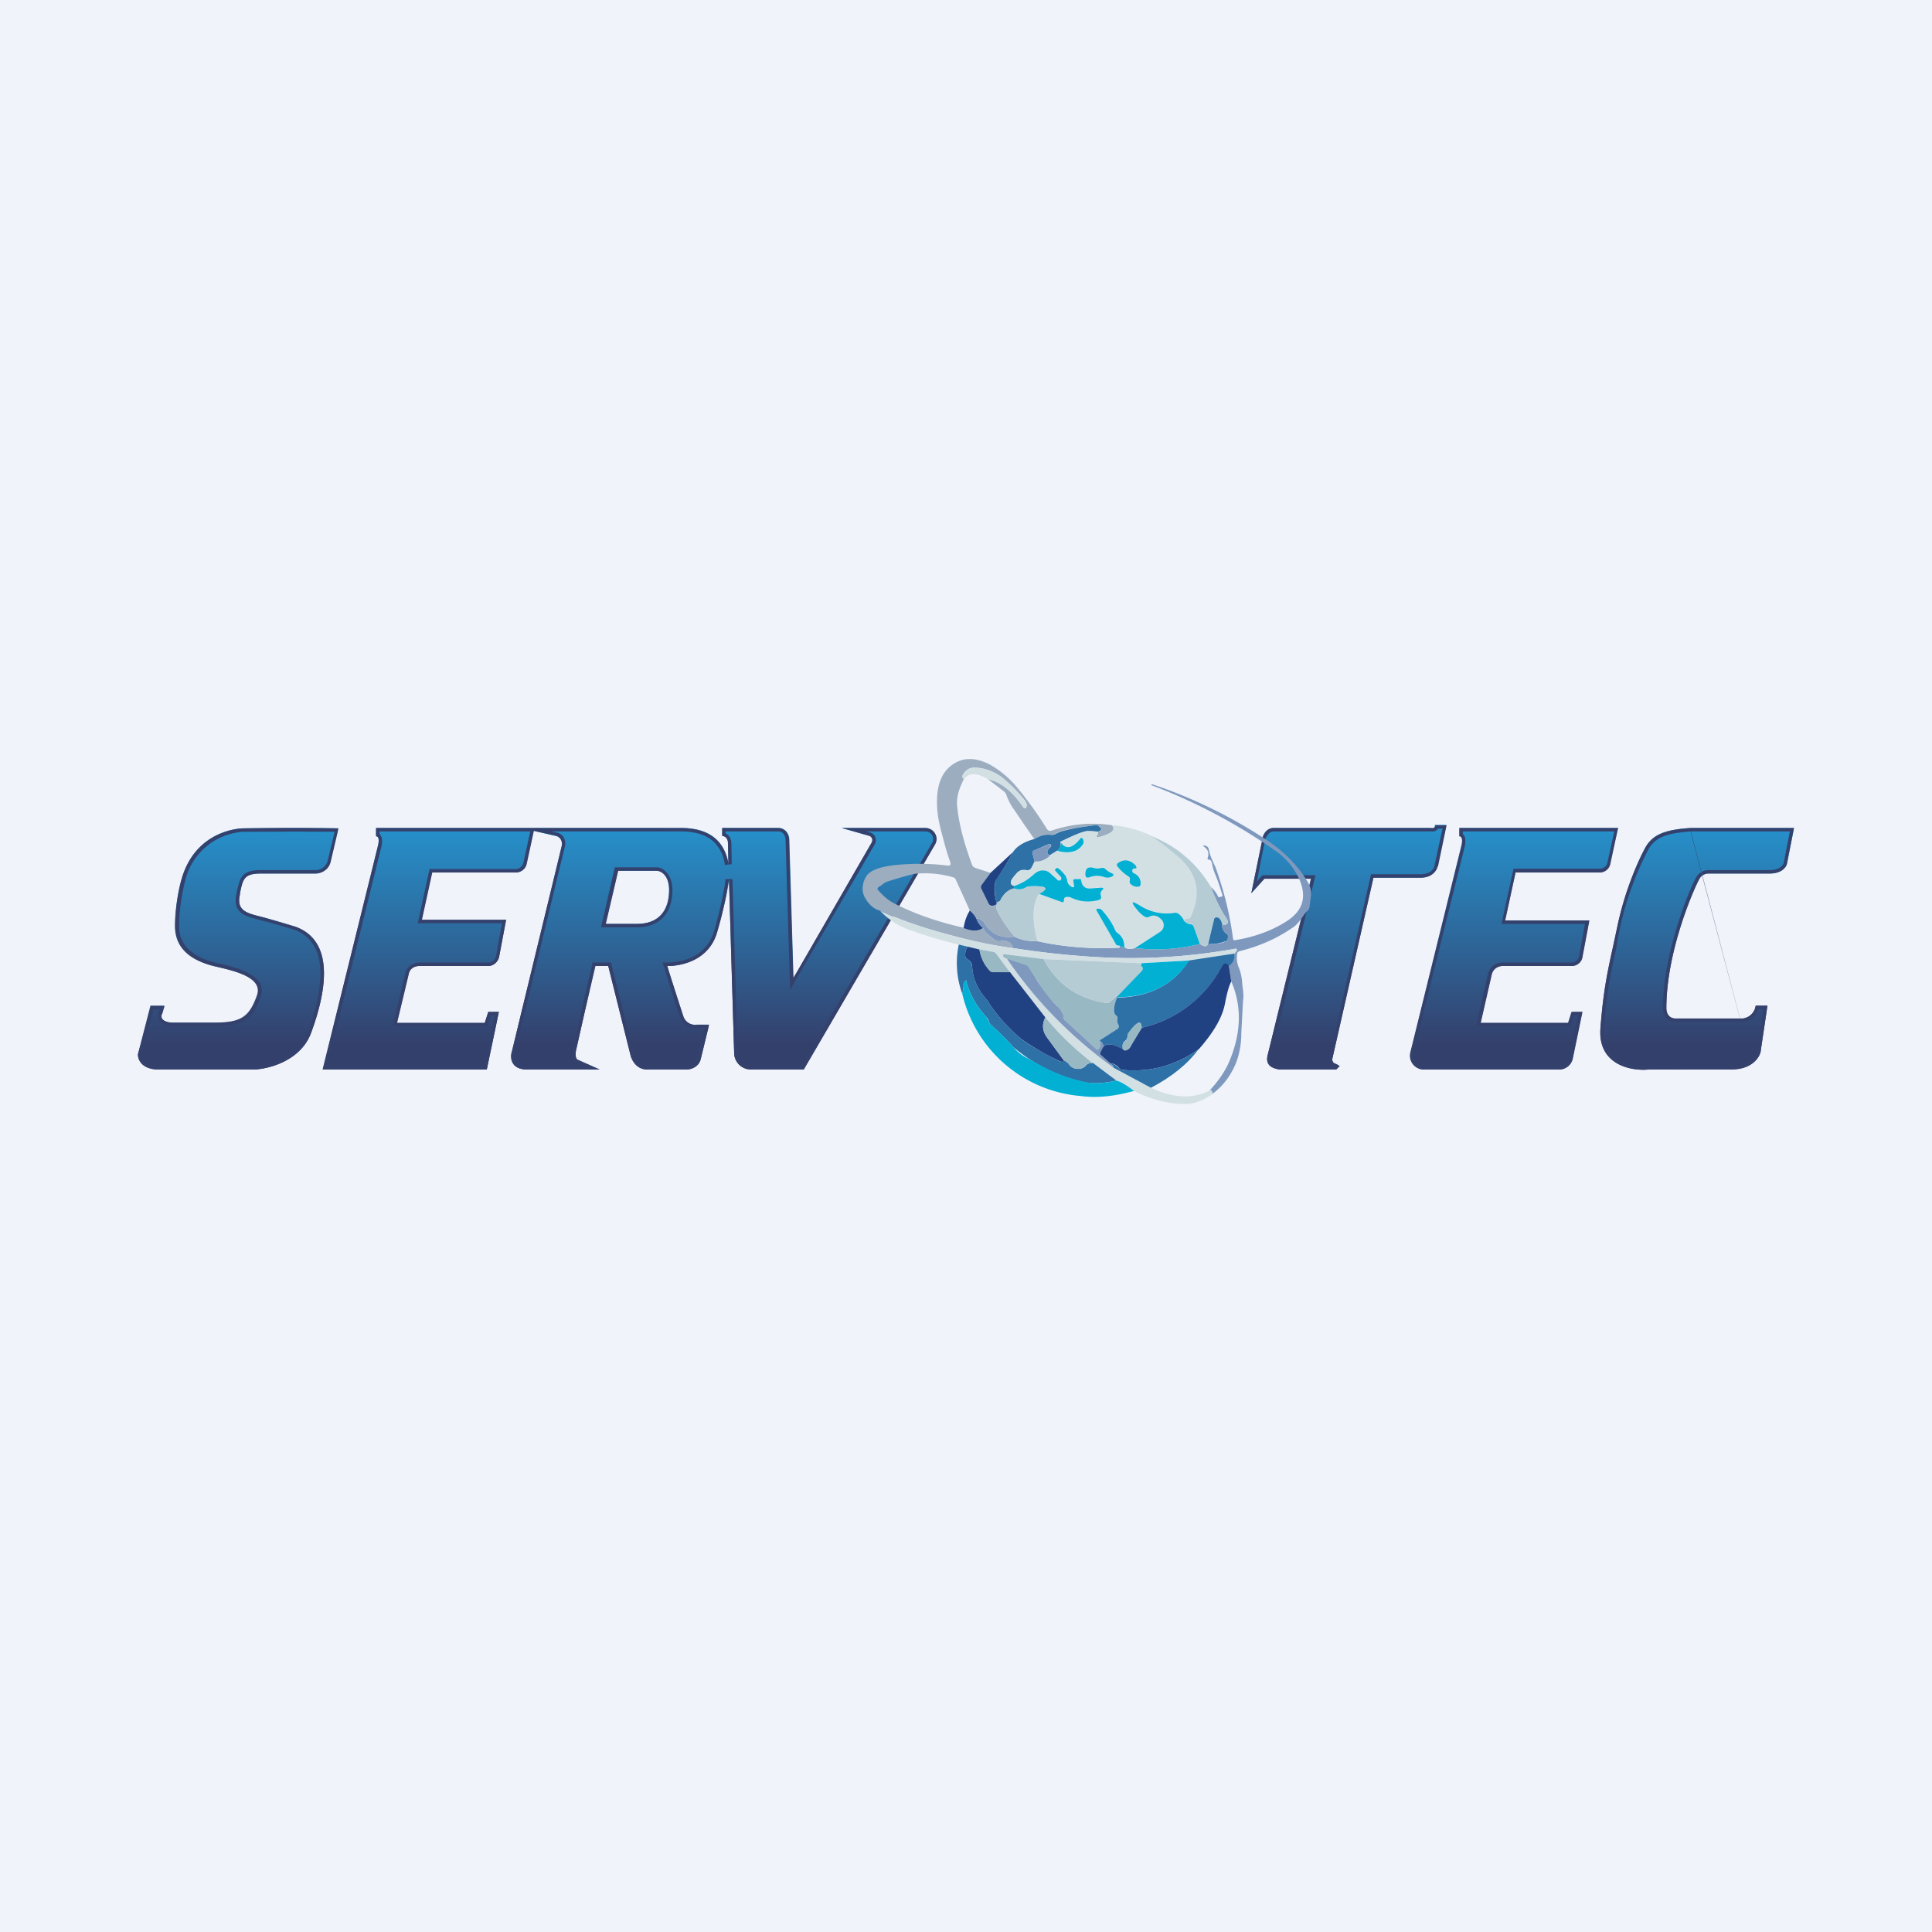 <!-- by TradingView --><svg width="56" height="56" viewBox="0 0 56 56" xmlns="http://www.w3.org/2000/svg"><path fill="#F0F3FA" d="M0 0h56v56H0z"/><path fill-rule="evenodd" d="m36.59 24.33-.32 1.56.38-.42H38l-1.26 5.13c-.07.32.2.37.34.4h1.65l.1-.1-.1-.06a.13.13 0 0 1-.11-.16l1.19-5.24h1.37c.34 0 .47-.22.49-.33l.25-1.2h-.33c0 .1-.05.1-.1.1a.2.2 0 0 0-.03-.01h-4.55c-.23 0-.32.24-.33.33Zm-21.33.7.21-.95.67.16c.06.02.18.1.14.29l-1.44 5.94c-.06.18-.04.53.44.53h2.1l-.63-.28c-.04-.01-.1-.1-.04-.33l.25-1.11.3-1.28h.37l.65 2.6c.04.14.17.4.48.4h1.14c.11 0 .35-.06.41-.3l.24-1h-.35a.36.36 0 0 1-.39-.23 62.8 62.8 0 0 1-.47-1.47c.41 0 1.23-.15 1.46-1.03.1-.35.29-1.07.33-1.48l.15 5.04c.01.26.23.47.5.47h1.51l3.81-6.52a.32.32 0 0 0-.28-.48H24.4l.8.23c.06.02.13.1.05.22L23 28.35l-.12-4.02c0-.11-.08-.33-.32-.33h-1.62v.23c.06 0 .17.04.17.23l.01.6c-.07-.47-.35-1.06-1.37-1.06H10.9v.24c.1 0 .08.17.06.25L9.36 31h4.75l.35-1.67h-.3l-.11.32H11.5l.34-1.42c.03-.15.16-.23.31-.23h2c.15 0 .29-.13.32-.28l.2-1.06h-2.45l.3-1.37h2.42c.15 0 .28-.1.31-.26Zm2.65.21-.36 1.54h.9c.69 0 .94-.44.94-.98 0-.43-.23-.55-.35-.56h-1.13ZM4 30.55l.36-1.4h.4l-.08.25c-.06.2.2.24.33.24h1.2c.77 0 1.02-.16 1.24-.8.17-.5-.62-.69-1.14-.81-.14-.03-.26-.06-.34-.1-.4-.13-.89-.41-.9-1.07 0-.53.11-1.1.18-1.33.4-1.52 1.79-1.52 1.79-1.52s1.84-.02 2.76 0l-.22.95a.46.46 0 0 1-.44.36H7.56c-.49 0-.52.17-.6.55l-.01.08c-.1.44.2.52.61.62.33.08.8.23 1 .29 1.22.44.84 2.04.46 3.07-.3.81-1.21 1.05-1.64 1.07H4.6c-.5 0-.61-.3-.6-.45ZM42.3 24h4.6l-.24 1.03a.32.32 0 0 1-.31.26h-2.42l-.31 1.39h2.44l-.2 1.06a.32.32 0 0 1-.32.26h-1.99c-.15 0-.29.1-.32.25l-.32 1.4h2.54l.1-.32h.31l-.28 1.35a.4.4 0 0 1-.4.32h-3.9a.4.4 0 0 1-.4-.5l1.48-6c.02-.1.04-.26-.06-.26V24ZM52 24l-.2 1.04c-.03.1-.16.28-.51.28h-1.76a.3.3 0 0 0-.28.17c-.1.18-.95 2.03-.95 3.74 0 .1.04.3.28.3h1.88c.12 0 .38-.08.43-.38h.34l-.2 1.34c-.04.17-.26.5-.82.5a373.2 373.2 0 0 0-2.43.01c-.5.05-1.47-.13-1.39-1.2.08-1.06.2-1.64.36-2.34l.12-.56c.2-1 .6-1.95.82-2.33.21-.38.56-.52 1.31-.57h3Z" fill="url(#a5kitgqco)"/><path fill-rule="evenodd" d="M49 24c-.76.05-1.1.2-1.31.57a9.1 9.1 0 0 0-.82 2.33l-.12.56c-.15.7-.28 1.28-.36 2.35-.08 1.06.9 1.24 1.4 1.19h2.41c.57 0 .79-.34.83-.5l.2-1.35h-.34c-.05.3-.3.38-.43.37h-1.88c-.24 0-.28-.2-.28-.3 0-1.7.84-3.55.95-3.73a.3.3 0 0 1 .28-.17h1.76c.35 0 .48-.18.5-.28L52 24h-3Zm0 .1c-.37.03-.63.07-.82.16a.8.8 0 0 0-.4.36 9 9 0 0 0-.93 2.86c-.16.7-.28 1.27-.36 2.33-.02.25.02.44.1.6.08.14.2.25.33.32.27.16.62.2.86.17h2.42c.52 0 .7-.3.73-.43l.19-1.22h-.15a.5.5 0 0 1-.21.28.54.54 0 0 1-.3.1m-1.45-5.53h2.87l-.18.92c-.02.05-.1.2-.41.2h-1.76a.4.4 0 0 0-.37.22c-.06.1-.3.61-.52 1.32-.22.7-.44 1.6-.44 2.46 0 .07.01.16.06.25.06.09.16.15.32.15h1.88m-8.78-4.5.25-1.2h-.33c0 .09-.05.08-.1.08a.2.2 0 0 0-.03 0h-4.55c-.23 0-.32.24-.33.33l-.32 1.56.38-.42H38l-1.26 5.13c-.07.32.2.37.34.4h1.65l.1-.1-.1-.06a.13.13 0 0 1-.11-.16l1.19-5.24h1.37c.34 0 .47-.22.49-.33Zm-3.05 5.78a.22.22 0 0 1-.08-.09.24.24 0 0 1-.02-.14l1.21-5.33h1.45c.29 0 .38-.18.39-.25l.23-1.07h-.13a.15.15 0 0 1-.07.06c-.04.03-.1.02-.11.02H36.91a.2.2 0 0 0-.16.1.41.41 0 0 0-.08.14l-.24 1.21.16-.18h1.54l-1.29 5.25a.26.26 0 0 0 0 .14l.05.07c.06.04.13.05.2.07h1.53ZM19.74 24c.75 0 1.1.32 1.26.67.06.13.1.26.11.38a138.57 138.57 0 0 1-.01-.59c0-.18-.1-.22-.16-.23h-.01V24h1.62c.24 0 .32.22.32.33l.12 4.02.1-.16 2.16-3.74c.08-.12 0-.2-.04-.22L24.4 24h2.42c.25 0 .41.27.28.48L23.3 31h-1.53a.48.48 0 0 1-.49-.47 4316.15 4316.15 0 0 1-.15-5.04l-.09.5c-.07.36-.17.76-.24.98-.2.8-.92 1-1.36 1.03h-.1l.03.1.44 1.37c.08.22.3.25.39.24h.35l-.02.1-.22.89c-.06.24-.3.3-.4.3h-1.15c-.3 0-.44-.26-.48-.4l-.65-2.6h-.38l-.29 1.28-.25 1.1c-.06.24 0 .33.04.34l.63.28h-2.1c-.48 0-.5-.35-.44-.53l1.44-5.94c.04-.19-.08-.27-.14-.3l-.6-.13-.07-.02v.02l-.2.93-.1-.02.2-.91H11v.07l.03.04c.03.04.04.08.04.11a.6.6 0 0 1-.01.2L9.48 30.9h4.55l.31-1.47h-.11l-.11.32h-2.74l.37-1.54c.04-.2.23-.31.41-.31h2c.1 0 .2-.09.22-.2l.17-.94h-2.44l.34-1.57h2.5c.1 0 .2-.08.22-.18l.1.02a.32.32 0 0 1-.32.26h-2.42l-.3 1.37h2.44l-.2 1.06c-.02.15-.16.28-.31.28h-2c-.15 0-.28.08-.31.23l-.34 1.42h2.54l.1-.32h.31L14.11 31H9.35l1.61-6.5c.02-.1.04-.26-.06-.26V24h8.84Zm-3.75.1.18.04a.3.3 0 0 1 .16.12c.05.08.07.17.04.29l-1.44 5.95a.36.36 0 0 0 .01.26c.04.06.12.14.34.14h1.62l-.19-.09c-.06-.02-.1-.08-.11-.15a.63.63 0 0 1 .01-.3l.25-1.1.3-1.28.01-.08h.54l.67 2.68c.01.05.05.14.11.2.06.07.15.12.27.12h1.14c.05 0 .11-.02.18-.05a.27.27 0 0 0 .13-.18l.21-.86h-.22a.46.46 0 0 1-.48-.3c-.08-.21-.34-1.03-.47-1.48l-.05-.13h.14c.2 0 .49-.04.75-.17.27-.14.51-.38.62-.78.1-.35.28-1.07.32-1.47h.2l.15 5.05c.01.2.18.37.4.37h1.45l3.79-6.47a.22.22 0 0 0-.2-.33h-1.7l.13.04c.04.02.1.06.12.12.03.08.02.16-.03.24l-2.27 3.9-.17.3-.13-4.37c0-.04-.02-.1-.05-.15a.19.19 0 0 0-.17-.08h-1.52v.05l.07.05c.06.06.1.14.1.26l.01.59-.2.02a1.13 1.13 0 0 0-.3-.65c-.18-.18-.48-.32-.97-.32H16Zm1.43 2.78.4-1.74h1.23c.17.01.44.2.44.66 0 .29-.07.56-.24.76-.17.2-.43.32-.8.32h-1.03ZM4.7 29.4l.07-.24h-.39L4 30.56c-.01.14.1.44.6.44h2.78c.43-.02 1.35-.26 1.64-1.07.38-1.03.76-2.63-.46-3.07l-1-.29c-.41-.1-.7-.18-.61-.62l.01-.08c.08-.38.11-.55.6-.55h1.59c.12 0 .38-.07.44-.36l.2-.85.02-.1a76.08 76.08 0 0 0-2.76 0s-1.39 0-1.8 1.52c-.06.22-.18.8-.17 1.33.01.66.5.94.9 1.08l.34.09c.52.12 1.3.31 1.14.82-.22.63-.47.8-1.23.8h-1.2c-.14 0-.4-.06-.34-.25Zm.33.34h1.2c.4 0 .67-.04.88-.17.21-.14.34-.37.45-.69a.46.46 0 0 0-.04-.41.8.8 0 0 0-.32-.26c-.25-.14-.58-.22-.84-.28h-.01a3.8 3.8 0 0 1-.32-.09 1.5 1.5 0 0 1-.56-.32.91.91 0 0 1-.28-.66c0-.52.11-1.08.17-1.3a1.85 1.85 0 0 1 1.69-1.45h.31a167.7 167.7 0 0 1 2.34 0l-.2.83a.36.36 0 0 1-.34.28H7.56c-.25 0-.42.04-.53.17a.56.56 0 0 0-.1.2l-.07.26-.01.08a.65.65 0 0 0 0 .32c.03.1.08.16.15.22.07.05.16.09.25.12l.29.08c.33.08.8.22.99.28.28.1.46.28.58.48.12.21.17.47.18.75 0 .56-.17 1.2-.36 1.71-.14.38-.42.63-.72.79-.31.15-.63.21-.83.22H4.6c-.24 0-.36-.07-.42-.13a.28.28 0 0 1-.08-.2l.35-1.31h.18l-.04.11a.25.25 0 0 0 .02.2c.03.05.08.09.13.11.1.05.2.06.28.06Zm38.92-4.45h2.42c.15 0 .28-.1.31-.26L46.9 24h-4.6v.24c.1 0 .09.17.07.25l-1.48 6.01a.4.4 0 0 0 .4.5h3.9a.4.4 0 0 0 .4-.32l.28-1.35h-.3l-.11.32h-2.54l.32-1.4a.32.32 0 0 1 .32-.25h2c.15 0 .29-.11.31-.26l.2-1.06h-2.44l.3-1.4Zm2.01 1.49h-2.44l.35-1.6h2.5c.1 0 .2-.07.22-.17l.2-.91H42.4v.07l.03.04c.03.04.04.08.04.11a.6.6 0 0 1-.01.2l-1.49 6a.3.3 0 0 0 .3.38h3.91a.3.3 0 0 0 .3-.24l.26-1.23h-.11l-.11.32h-2.74l.35-1.52c.05-.2.22-.33.42-.33h2c.1 0 .2-.08.22-.18l.17-.94Zm-28.4 0h.9c.69 0 .94-.44.94-.98 0-.43-.23-.55-.35-.56h-1.13l-.36 1.54Z" fill="#34416D"/><path d="M32.23 23.92c.12.13 0 .24-.36.34-.09.03-.1 0-.06-.07a.2.2 0 0 0 .02-.08c.06-.03.1-.05.09-.06a.15.15 0 0 0-.07-.1.17.17 0 0 0-.11-.03c-.3.04-.59.08-.87.14a.9.9 0 0 0-.27.1.2.2 0 0 1-.13.04.86.86 0 0 0-.49.12l-.3-.43-.27-.4c-.1-.13-.18-.28-.24-.45a.22.22 0 0 0-.07-.1l-.47-.36c.37.08.71.35 1.03.82.04.04.06.04.09-.01a.14.14 0 0 0-.03-.15v-.02a4.65 4.65 0 0 0-.63-.65 1.4 1.4 0 0 0-.84-.32.36.36 0 0 0-.31.16c-.06.08-.06.13 0 .17-.14.27-.21.51-.2.73.04.53.2 1.12.44 1.77.02.04.05.06.1.08l.43.14-.25.34a.1.1 0 0 0-.02.1l.22.46a.1.1 0 0 0 .06.06.1.1 0 0 0 .08 0c.07-.03.1-.07.08-.11l.1-.03a.33.33 0 0 0-.1.14c-.01.04 0 .09.03.15.13.26.3.5.5.74-.4.05-.68-.07-.86-.38a.27.27 0 0 0-.1-.11.3.3 0 0 0-.15-.03.93.93 0 0 0-.19-.24l-.4-.88a.12.12 0 0 0-.08-.08 2.9 2.9 0 0 0-1.13-.1c-.24.06-.5.13-.8.23a.54.54 0 0 0-.15.1l-.08.05c-.04.03-.05.07-.01.1.16.18.31.3.45.37.58.3 1.26.54 2.02.71.25.11.43.12.56.01.1.15.22.27.37.36.03.02.07.03.12.02.21-.04.34.03.38.2a12.9 12.9 0 0 1-1.64-.33c-.86-.22-1.6-.47-2.2-.75-.17-.04-.32-.16-.43-.35a.53.53 0 0 1-.08-.38.68.68 0 0 1 .12-.3c.14-.18.51-.29 1.12-.32a6.8 6.8 0 0 1 1.23.04c.06 0 .08-.02.07-.08-.1-.28-.18-.57-.25-.85-.1-.35-.15-.68-.14-.98.01-.41.12-.72.33-.92.33-.31.73-.34 1.2-.1.3.17.58.4.83.71.3.37.58.76.82 1.15.04.06.09.08.16.05.56-.19 1.14-.24 1.73-.15Z" fill="#9CADC0"/><path d="M28.63 22.58c-.32-.18-.55-.19-.68 0-.07-.04-.07-.1-.01-.17.08-.11.18-.16.31-.16.3 0 .58.12.84.32a4.65 4.65 0 0 1 .63.67c.04.04.05.1.03.15-.03.05-.05.05-.09 0-.32-.46-.66-.73-1.03-.8Z" fill="#D2E0E4"/><path d="M35.15 31.7a.25.25 0 0 1-.02-.06l-.02-.04-.05.01c.26-.28.45-.56.57-.84.35-.83.37-1.6.06-2.32l-.07-.45c.12-.1.17-.21.16-.36l.06-.08c.02-.01.02-.03 0-.04 0-.02-.02-.03-.04-.02-1.44.26-2.9.33-4.34.22-.7-.05-1.4-.13-2.1-.24-.04-.17-.17-.24-.38-.2-.05 0-.09 0-.12-.02-.15-.1-.28-.21-.37-.36a.59.59 0 0 1-.2-.27c.07 0 .12 0 .15.03.04.02.08.05.1.1.19.32.47.44.87.39.17.09.39.14.66.13.76.17 1.55.23 2.37.19.01 0 .02-.02.01-.06.08.05.12.06.14.04.06.06.17.07.3.03.66.08 1.29.03 1.89-.12.13.09.21.09.23-.01.23.02.4 0 .5-.06a.13.13 0 0 0 .08-.11c0-.05-.01-.1-.05-.13-.1-.07-.13-.15-.1-.24.16 0 .2-.08.08-.23a4.2 4.2 0 0 1-.42-.87c.08.07.15.16.2.26 0 .03.03.04.06.03l.04-.01c.03 0 .04-.03.03-.05-.06-.2-.12-.39-.2-.58a1.56 1.56 0 0 1-.1-.34.16.16 0 0 0-.06-.1h-.01c-.05 0-.07-.02-.05-.07.04-.13 0-.23-.1-.3-.05-.04-.05-.05.02-.04.07.02.1.06.11.12.02.1.05.2.12.35l.08.18c.24.67.41 1.35.5 2.05.01.04.03.05.07.04.54-.09 1.02-.26 1.44-.52.5-.3.63-.7.43-1.2a2 2 0 0 0-.74-.89 16.3 16.3 0 0 0-3.56-1.88l-.01-.02.02-.01c1.17.39 2.28.93 3.33 1.62.52.35.92.76 1.2 1.24.06.11.09.23.08.36l-.04.32c0 .05-.03.1-.06.13-.05.04-.1.11-.16.2-.1.14-.18.23-.26.28-.46.32-.98.55-1.55.69-.04.01-.07.04-.07.08a.7.7 0 0 0 .05.4c.05.12.09.29.1.5l.02.15c.01.1.02.2 0 .3l-.05.95c0 .33-.06.61-.15.85-.15.37-.37.67-.68.9Z" fill="#7F99BE"/><path d="M31.83 24.11a1.49 1.49 0 0 0-.32-.02c-.13.02-.39.12-.78.32.03.1 0 .19-.09.25l-.21.13c-.1-.04-.1-.13.02-.24.03-.03.02-.06 0-.08h-.06l-.41.18c-.04.01-.06.04-.05.09l.06.23-.09.18a.13.13 0 0 1-.15.07c-.11-.02-.2 0-.28.09-.1.12-.16.2-.17.26 0 .06.03.1.1.1a.07.07 0 0 0 0 .08c-.18.04-.32.16-.41.37l-.11.03c-.07-.34-.07-.57.02-.7.16-.22.31-.47.46-.75.11-.17.32-.3.62-.38.17-.1.33-.14.49-.12a.2.2 0 0 0 .13-.03.9.9 0 0 1 .27-.1c.28-.07.57-.11.87-.15.04 0 .08 0 .11.03.04.03.06.06.07.1 0 0-.03.03-.1.06Z" fill="#2D71A6"/><path d="M32.23 23.92c.4.03.77.13 1.13.3.27.19.53.38.76.59.58.5.71 1.1.39 1.77-.02.04-.05.06-.1.05-.03 0-.07 0-.1.03a.57.57 0 0 0-.16-.18.14.14 0 0 0-.11-.02c-.34.05-.67-.01-.98-.2-.27-.17-.3-.13-.1.11.06.08.14.15.22.2.05.02.1.02.14 0 .11-.06.22-.04.33.07.06.05.09.12.08.2-.01.08-.05.14-.12.18l-.71.46c-.14.04-.25.03-.3-.03a.45.45 0 0 0-.2-.41.24.24 0 0 1-.08-.1c-.1-.19-.21-.37-.36-.55a.16.16 0 0 0-.1-.05c-.08 0-.1.02-.06.08l.54.94c.02.04.06.06.11.05l-.01.06c-.82.04-1.6-.02-2.37-.19-.16-.6-.14-1.06.05-1.37l.64.23c.05.03.08 0 .08-.06 0-.05.03-.08.08-.08.05-.01.09 0 .13.02.25.12.51.14.79.07.06-.02.09-.06.07-.13a.15.15 0 0 1 .04-.16c.05-.05.04-.08-.04-.07-.1 0-.19 0-.28.02-.17.02-.27-.06-.3-.23 0-.03-.02-.05-.06-.05l-.12.01-.04.02v.04l.02.12c.02.06 0 .07-.06.05-.1-.05-.14-.12-.14-.22a.18.18 0 0 0-.04-.1c-.07-.1-.14-.17-.23-.23h-.03l-.03.02c-.02.02-.03.04 0 .06l.14.17.02.04c0 .02 0 .04-.02.05-.02.03-.05.03-.08 0l-.2-.17a.34.34 0 0 0-.24-.1c-.1 0-.17.04-.24.1-.18.17-.37.28-.58.35-.07-.01-.1-.05-.1-.11s.06-.14.17-.26c.07-.08.17-.1.28-.08l.09-.01a.12.12 0 0 0 .06-.07l.09-.18c.16 0 .31-.05.44-.18l.21-.13c.33.1.58.04.73-.16a.15.15 0 0 0 .03-.14l-.01-.04a.04.04 0 0 0-.04-.03l-.04.01c-.23.3-.42.33-.58.1.39-.19.65-.3.78-.31l.32.02a.2.2 0 0 1-.02.08c-.05.07-.03.1.06.07.36-.1.48-.21.36-.34Z" fill="#D2E0E4"/><path d="M33.36 24.23c.74.29 1.32.78 1.74 1.48.16.4.3.7.42.86.11.16.08.24-.09.24-.03-.14-.08-.2-.16-.22-.04 0-.07.01-.08.06l-.18.7c-.02.1-.1.1-.23 0l-.18-.5a.1.1 0 0 0-.09-.07.3.3 0 0 1-.2-.12.22.22 0 0 1 .1-.03c.05 0 .08-.01.1-.05.32-.68.2-1.27-.39-1.77-.23-.2-.49-.4-.76-.58Z" fill="#B6CCD4"/><path d="M30.64 24.66a.23.23 0 0 0 .1-.25c.15.22.34.19.57-.1a.04.04 0 0 1 .04-.02c.02 0 .03.01.04.03l.01.04c.02.05 0 .1-.03.14-.15.2-.4.25-.73.16Z" fill="#02B0D3"/><path d="M30.43 24.8a.56.56 0 0 1-.44.17l-.06-.23c-.01-.05 0-.08.05-.1.14-.05.28-.1.41-.17h.05c.03.02.04.05 0 .08-.1.11-.11.2-.01.24Z" fill="#7F99BE"/><path d="M29.36 24.7c-.15.28-.3.53-.46.76-.09.12-.1.35-.02.69.02.04 0 .08-.08.1a.1.1 0 0 1-.08 0 .1.1 0 0 1-.06-.05l-.22-.45a.1.1 0 0 1 .02-.11l.25-.34.65-.6Z" fill="#214282"/><path d="M32.82 25.25c0 .03.02.05.06.07a.3.3 0 0 1 .18.3c0 .05-.02.08-.07.08a.26.26 0 0 1-.22-.08.09.09 0 0 1-.02-.1v-.07a.14.14 0 0 0-.06-.06 1.12 1.12 0 0 1-.3-.28c-.03-.03-.02-.06.01-.09.18-.13.36-.1.52.07l.02.05c0 .03-.01.04-.04.03-.02 0-.05 0-.06.02a.06.06 0 0 0-.02.06ZM31.92 25.16c.05-.01.09 0 .12.03.05.05.1.08.16.11.1.04.1.08 0 .12a.3.3 0 0 1-.2 0 .6.6 0 0 0-.4 0c-.1.04-.14.01-.14-.08 0-.17.08-.23.25-.18.07.02.14.02.2 0ZM30.12 25.9c.3-.15.22-.23-.26-.21a.26.26 0 0 0-.12.03.38.38 0 0 1-.35.03.07.07 0 0 1 .01-.07c.21-.07.4-.18.58-.35.07-.06.15-.1.24-.1.1 0 .17.03.24.1l.2.18c.03.02.06.02.08 0a.06.06 0 0 0 .02-.06c0-.01 0-.03-.02-.04l-.15-.17c-.02-.02-.01-.04.01-.06l.03-.02h.03c.09.06.16.14.23.23l.04.1c0 .1.05.17.14.22.05.02.08 0 .06-.05l-.02-.12v-.04l.04-.02h.12c.04-.01.06 0 .07.04.02.17.12.25.29.23l.28-.02c.08 0 .09.02.04.07a.15.15 0 0 0-.04.16c.02.07 0 .11-.07.13-.28.07-.54.05-.79-.07a.22.22 0 0 0-.13-.02c-.05 0-.08.03-.08.08 0 .07-.03.09-.08.06l-.64-.23Z" fill="#02B0D3"/><path d="M30.12 25.9c-.2.32-.21.78-.05 1.38-.27 0-.49-.04-.66-.13-.2-.23-.37-.48-.5-.74-.03-.06-.04-.11-.03-.15.02-.05.06-.1.1-.14.1-.2.24-.33.41-.37.12.05.24.04.35-.03a.26.26 0 0 1 .12-.03c.48-.02.57.06.26.22Z" fill="#B6CCD4"/><path d="M34.3 26.66a.3.3 0 0 0 .21.13.1.1 0 0 1 .09.07l.18.5c-.6.15-1.23.2-1.88.12l.71-.46c.07-.04.11-.1.12-.18a.23.23 0 0 0-.08-.2c-.1-.1-.22-.13-.33-.07a.14.14 0 0 1-.14 0 .82.82 0 0 1-.22-.2c-.2-.24-.17-.28.1-.11.31.19.64.25.98.2.04-.01.08 0 .11.02.06.04.11.1.16.18ZM32.6 27.45c-.03.02-.07.01-.15-.04-.05 0-.1-.01-.11-.05l-.54-.94c-.04-.06-.02-.09.05-.08.04 0 .08.02.1.05.16.18.28.36.37.56.01.03.04.07.07.09.14.1.2.23.2.4Z" fill="#02B0D3"/><path d="M29.36 27.48c.7.11 1.4.19 2.1.24 1.45.11 2.9.04 4.34-.22.02 0 .04 0 .05.02v.04l-.07.08-1.31.2-1.39.08-2.83-.12-1.12-.14c-.05 0-.07.02-.05.06.01.03.05.05.1.06.96 1.35 1.99 2.4 3.1 3.17l1.08.58c.65.3 1.21.33 1.7.08h.05s.02.01.02.03l.02.07c-.3.2-.56.29-.77.29-.5 0-1-.12-1.51-.38-.2-.16-.37-.26-.5-.3l-.7-.51a7.95 7.95 0 0 1-1.37-1.32l-1.03-1.31-.39-.53a.16.16 0 0 0-.1-.06l-.39-.07-.34-.08-.26-.06c-.5-.12-1-.27-1.49-.45a2.1 2.1 0 0 1-.79-.53c.61.28 1.35.53 2.21.75.71.18 1.26.29 1.64.33Z" fill="#D2E0E4"/><path d="M28.11 26.39c.1.09.16.17.19.24.03.1.1.2.19.27-.13.1-.31.1-.56 0 .03-.21.1-.38.18-.51Z" fill="#214282"/><path d="M35.43 26.8c-.02.1.02.18.1.25.05.03.07.07.06.13 0 .05-.03.09-.07.1a.97.97 0 0 1-.5.07l.17-.7c.01-.05.04-.06.08-.06.08.01.13.08.16.22ZM27.8 27.38l.25.06a.42.42 0 0 0-.07.28c0 .04.03.06.06.08.09.05.13.13.14.23.02.36.18.69.46.99.02.01.03.04.03.06a4.86 4.86 0 0 0 .94 1.04c.27.2.64.41 1.1.64.08.03.11.02.12-.03.08.04.13.08.15.11a.3.3 0 0 0 .24.14c.1.01.19-.02.26-.1.04-.05.1-.07.2-.07l.68.51c-.34.08-.65.1-.92.05a4.8 4.8 0 0 1-2.07-1.02c-.2-.23-.42-.44-.65-.65a.21.21 0 0 1-.06-.1.22.22 0 0 0-.05-.1c-.3-.32-.5-.67-.6-1.06 0-.03-.02-.03-.03 0l-.03.02a.08.08 0 0 0-.02.06c0 .1-.01.2-.04.28a2.6 2.6 0 0 1-.1-1.42Z" fill="#2D71A6"/><path d="m28.05 27.44.34.08c.04.23.13.43.29.6.02.04.06.05.1.05h.49l1.03 1.32c-.1.2-.09.38.04.57l.49.67c0 .05-.04.06-.11.03a7.28 7.28 0 0 1-1.11-.64 4.86 4.86 0 0 1-.94-1.04.11.11 0 0 0-.03-.06c-.28-.3-.44-.63-.46-.99 0-.1-.05-.18-.14-.23a.12.12 0 0 1-.06-.08.42.42 0 0 1 .07-.28Z" fill="#214282"/><path d="m28.4 27.52.38.07c.04 0 .07.03.1.06l.39.53h-.49a.13.13 0 0 1-.1-.05 1.17 1.17 0 0 1-.29-.6ZM30.25 27.8c.38.72.98 1.14 1.8 1.27.05 0 .09 0 .12-.03l.25-.21c-.09.17-.13.33-.13.47 0 .06.02.1.07.14.03.03.04.06.03.1-.01.06 0 .12.03.17.02.05.01.1-.04.12l-.5.33c.02.1.02.17 0 .21-.04.05-.08.05-.12.02l-.87-.8a.17.17 0 0 1-.06-.1.45.45 0 0 0-.1-.23l-.2-.22a2.39 2.39 0 0 1-.45-.6 5.13 5.13 0 0 0-.28-.4.2.2 0 0 0-.1-.08l-.52-.18c-.05 0-.09-.03-.1-.06-.02-.04 0-.06.05-.06l1.12.14Z" fill="#98B8C3"/><path d="M35.78 27.64a.36.36 0 0 1-.16.36c-.04-.06-.08-.08-.12-.07-.03 0-.05.03-.08.08a3.48 3.48 0 0 1-2.33 1.78c0-.23-.13-.19-.37.14a.19.19 0 0 0-.04.1c0 .07-.03.11-.08.15a.17.17 0 0 0-.06.11v.12c-.3-.17-.5-.18-.57-.05.02-.07-.01-.14-.1-.2l.51-.33c.05-.03.06-.07.04-.12a.24.24 0 0 1-.03-.17c.01-.04 0-.07-.03-.1a.17.17 0 0 1-.07-.14c0-.14.04-.3.13-.47l-.06.09c.96-.02 1.66-.38 2.1-1.08l1.32-.2Z" fill="#2D71A6"/><path d="M31.88 30.16c.08.06.1.13.1.2l-.08.13c-.02.04-.02.07.02.1l.26.23c.07.05.1.1.1.13a12.72 12.72 0 0 1-3.1-3.17l.53.18a.2.2 0 0 1 .1.07c.06.1.16.23.27.42a4.05 4.05 0 0 0 .65.8c.06.1.1.17.1.24 0 .04.03.08.06.1l.87.8c.04.04.08.03.11-.02.03-.04.03-.11 0-.21Z" fill="#7F99BE"/><path d="m30.25 27.8 2.83.12v.05c-.02 0-.02.02 0 .02.06.05.06.1.01.16-.18.2-.42.46-.73.77l.06-.1-.25.22a.14.14 0 0 1-.12.03 2.34 2.34 0 0 1-1.8-1.27Z" fill="#B6CCD4"/><path d="M34.47 27.84c-.45.7-1.15 1.06-2.11 1.07l.73-.76c.05-.06.05-.11-.02-.16v-.02c.02 0 .02-.03.01-.05l1.39-.08Z" fill="#02B0D3"/><path d="m35.62 28 .07.45c-.06.1-.12.31-.18.62-.07.4-.32.84-.76 1.34-.68.48-1.42.68-2.22.6a.15.15 0 0 1-.1-.06.34.34 0 0 0-.25-.13l-.26-.23c-.04-.03-.04-.06-.02-.1l.07-.13c.08-.13.27-.12.58.05.03.04.07.05.12.02a.2.2 0 0 0 .09-.08c.1-.2.22-.38.33-.56A3.48 3.48 0 0 0 35.42 28c.03-.05.05-.07.08-.08.04 0 .08.01.12.07Z" fill="#214282"/><path d="M32.36 31.32c.14.04.3.14.51.3-.57.16-1.08.21-1.53.15a3.86 3.86 0 0 1-3.45-2.97c.03-.09.04-.18.04-.28 0-.03 0-.05.02-.06l.03-.03c.01-.02.03-.02.03.01.1.39.3.74.6 1.06l.05.1c0 .04.03.07.06.1.23.2.45.42.65.65.13.15.27.26.43.33l.32.18a4.79 4.79 0 0 0 1.32.5c.27.06.58.04.92-.04Z" fill="#02B0D3"/><path d="M30.3 29.49c.4.49.86.93 1.37 1.32-.08 0-.15.02-.2.07a.3.3 0 0 1-.25.1.3.3 0 0 1-.24-.14.47.47 0 0 0-.15-.11l-.49-.67a.53.53 0 0 1-.04-.57ZM33.1 29.79l-.34.56a.2.2 0 0 1-.09.08c-.05.03-.1.02-.12-.02a.27.27 0 0 1-.01-.12c0-.04.03-.08.06-.1a.18.18 0 0 0 .08-.15c0-.04.01-.08.04-.11.24-.33.37-.38.37-.14Z" fill="#98B8C3"/><path d="M34.75 30.4c-.33.45-.8.82-1.39 1.13l-1.08-.58c0-.04-.03-.08-.1-.13.1.01.18.06.24.13.03.03.07.05.11.06.8.08 1.54-.12 2.22-.6Z" fill="#2D71A6"/><defs><linearGradient id="a5kitgqco" x1="39.53" y1="24" x2="39.53" y2="30.28" gradientUnits="userSpaceOnUse"><stop stop-color="#2690CA"/><stop offset="1" stop-color="#34406C"/></linearGradient></defs></svg>